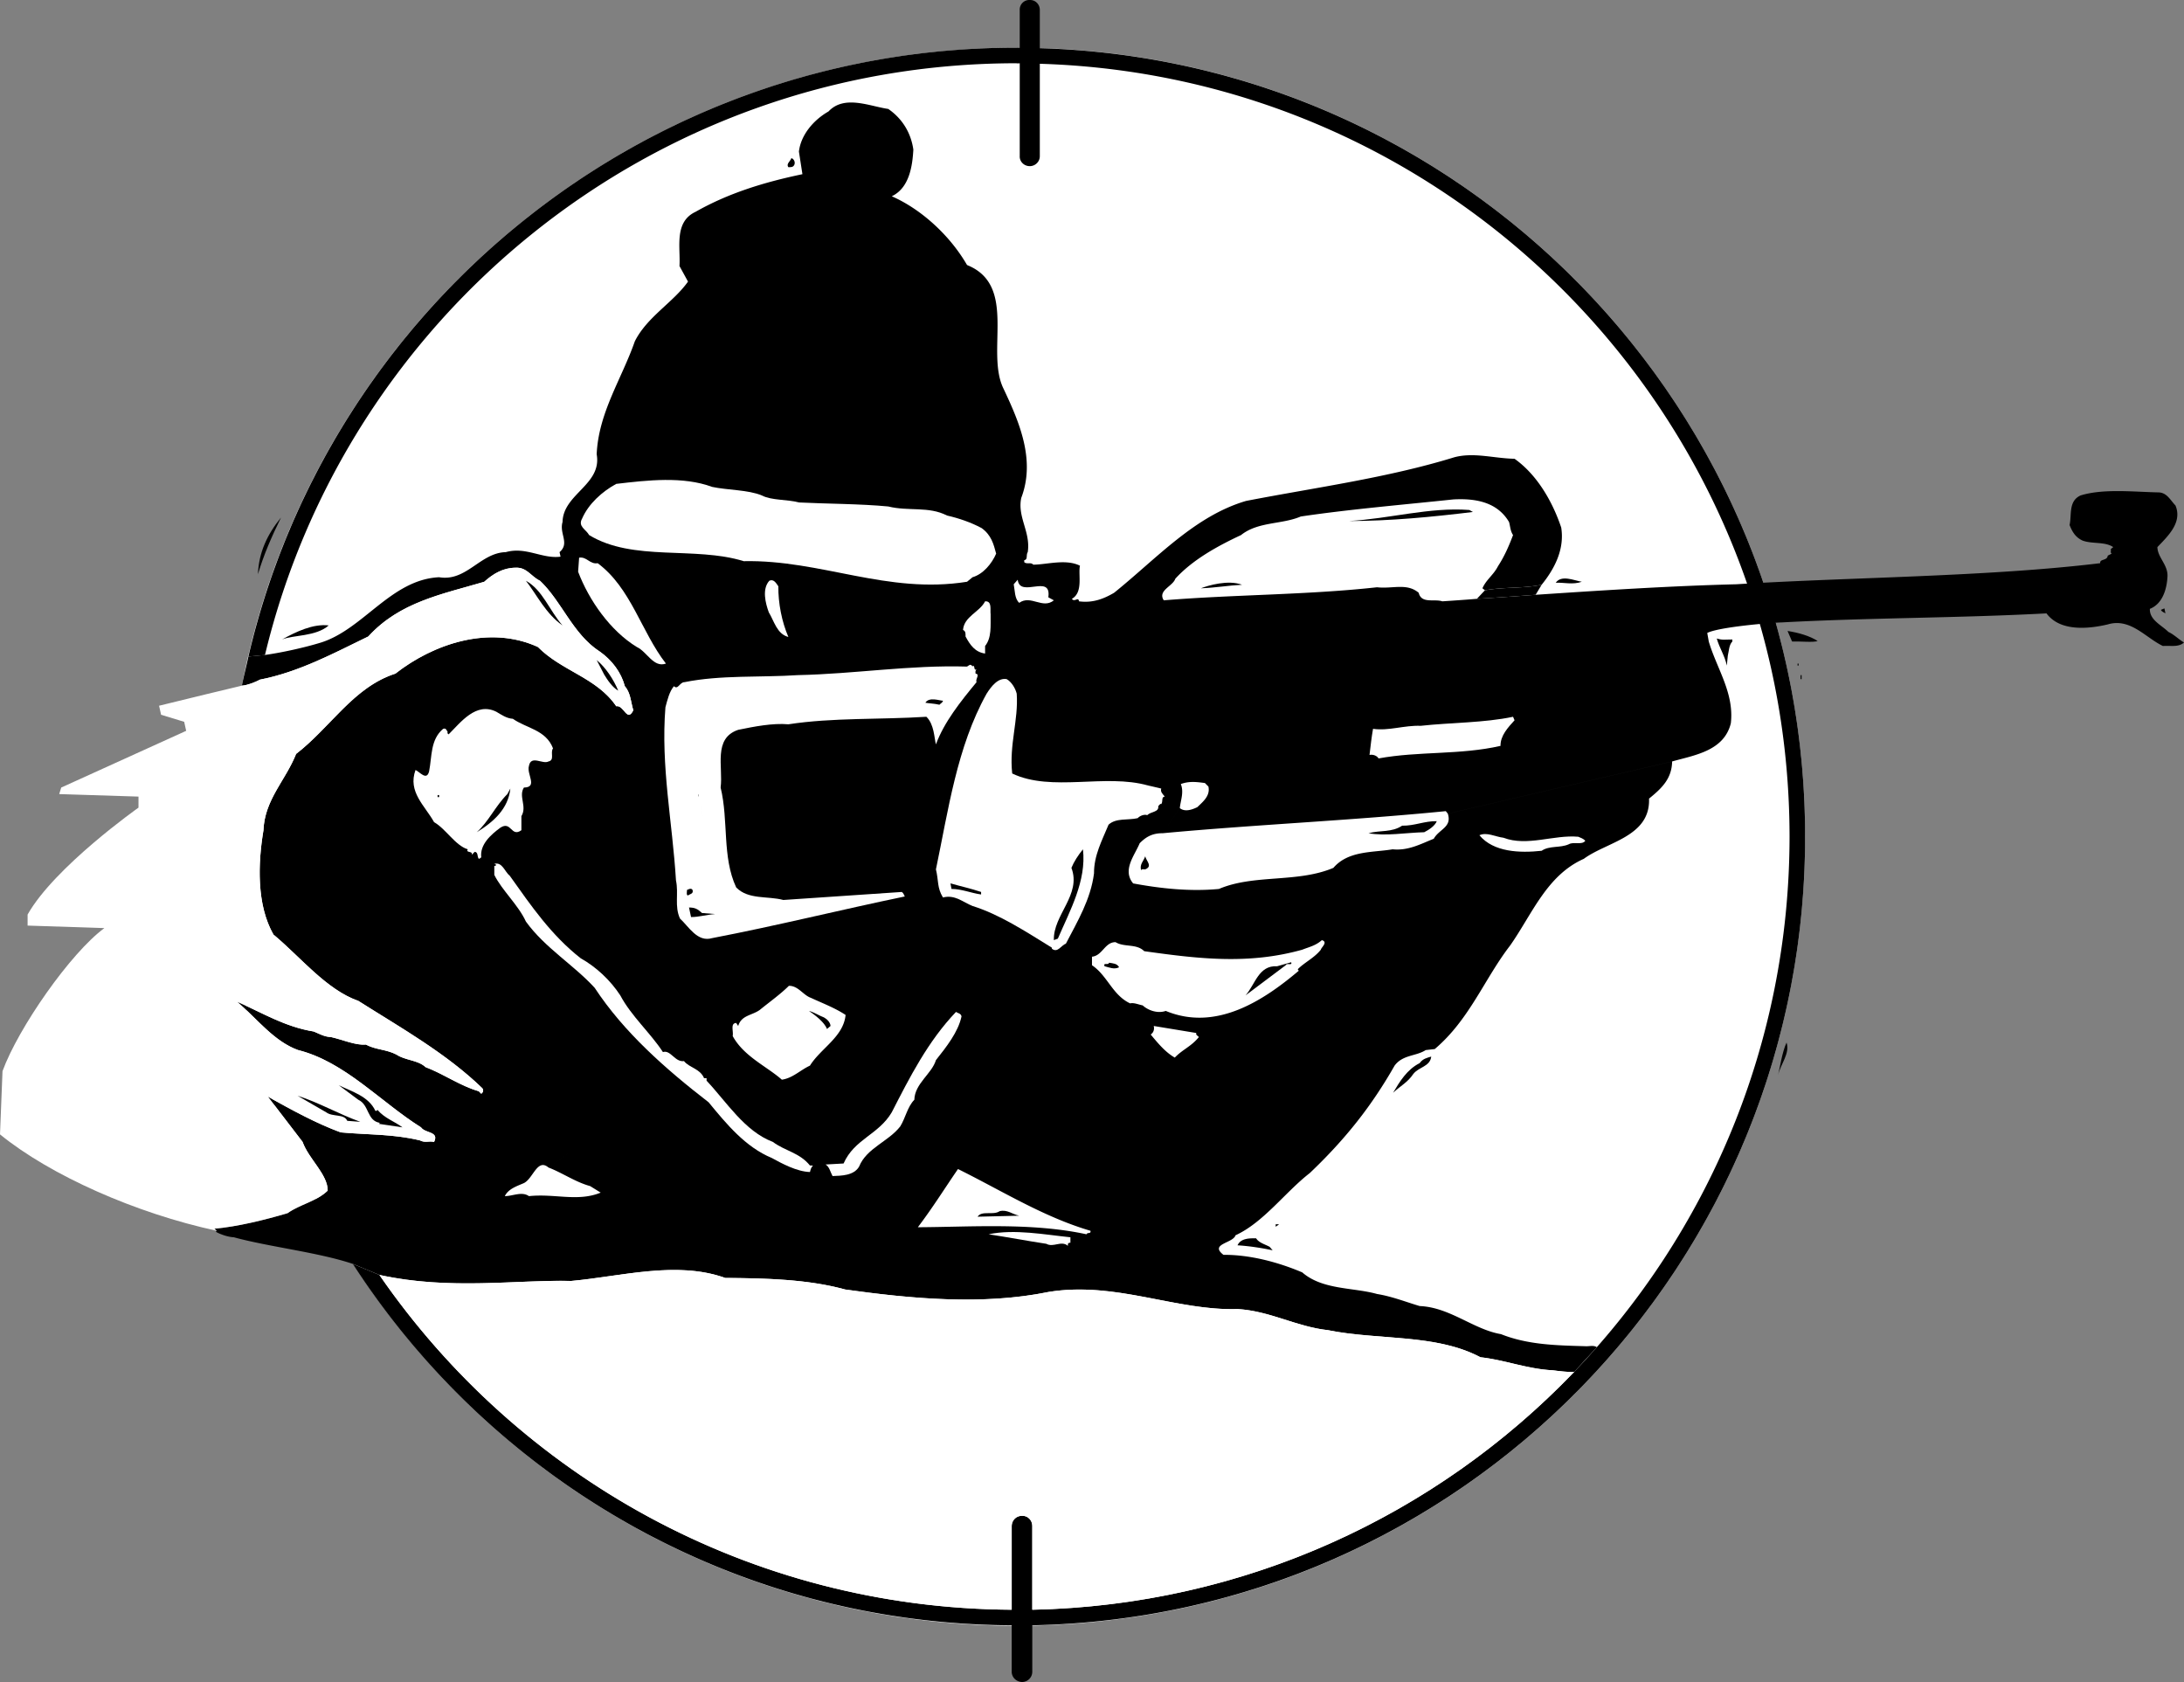 <svg xmlns="http://www.w3.org/2000/svg" width="435.199" height="335.103"><rect width="100%" height="100%" fill="#808080" stroke="none"/><path fill="#fff" d="M202.5 323.904c86.832-.04 157.207-70.414 157.2-157.2.007-86.831-70.368-157.206-157.2-157.203-86.785-.004-157.16 70.372-157.203 157.204.043 86.785 70.418 157.16 157.203 157.199"/><path d="M207.2 9.603V2.001c.019-1.132-.895-2.043-2-2a1.907 1.907 0 0 0-2 2v7.5c-.259 0-.466-.004-.7 0-74.43-.004-136.793 51.762-153 121.301l3.297-.3C69.016 62.9 129.902 12.637 202.5 12.602a2 2 0 0 0 .7 0v18.5c-.052 1.09.859 2 2 2 1.105 0 2.019-.91 2-2V12.705c82.917 2.496 149.363 70.472 149.398 154-.036 41.437-16.418 79.074-43.098 106.796-27.313 28.383-65.465 46.325-107.8 47.204V304c-.009-1.136-.919-2.046-2-2-1.165-.046-2.075.864-2.102 2v16.704c-52.262-.297-98.383-26.641-126-66.704l-5.301-2.199c27.867 43.106 76.246 71.739 131.3 72v9.301c.028 1.082.938 1.992 2.102 2a2.04 2.04 0 0 0 2-2v-9.3c85.34-1.669 154.008-71.372 154-157.098.008-85.262-67.844-154.649-152.5-157.102"/><path d="M235.098 161.001c1.043.832 2.492.29 3.5-.199 1.07-1.047 2.605-2.222 2.199-4.097l-.7-.704c-1.695-.222-3.14-.406-4.8.204.664 1.652-.059 3.277-.2 4.796l-3.398 5c-2.066-.011-3.328.711-4.601 2-.989 2.418-3.52 5.313-1.301 8l-3.5 11.704c-2.152-.02-2.606 2.691-4.7 2.898v1.7c3.09 2.07 4.083 5.956 7.602 7.6.73-.195 1.723.255 2.5.4 1.121 1.03 3.02 1.663 4.598 1.1l-2.399 3c.188.727-.082 1.36-.601 1.7 1.512 1.828 2.957 3.547 4.8 4.602 1.505-1.598 3.31-2.23 4.801-4.102-.316-.297-.675-.48-.5-.8l-8.5-1.4 2.399-3c10.082 4.18 19.574-2.148 26.5-8l-.2-.3c1.317-1.352 3.305-2.254 4.602-3.898.059-.438 1.508-1.52.2-1.903-1.223 1.106-2.579 1.375-3.899 1.903-10.703 3-20.645 1.824-31.5.296-1.531-1.546-3.969-.734-5.703-1.796l3.5-11.704c5.465 1.016 11.34 1.653 17.101 1.102 6.985-2.977 15.66-1.168 22.801-4.2 2.985-3.476 7.863-3.027 11.801-3.698 3.113.312 5.555-1.043 8.2-2.102 1.062-1.926 3.683-2.285 2.8-5l44.7-10.398c-.067 3.437-2.06 5.34-4.602 7.398.285 7.61-8.391 8.605-13 12-7.414 3.297-10.305 11.066-14.7 17.3-5.097 6.602-8.082 14.74-15 20.598l-1.8.204c-1.946 1.257-4.567.898-6.2 3.097-4.515 7.922-9.668 14.524-16.898 21.403-4.883 3.785-9.219 9.84-14.8 12.398-.477 1.602-5.266 1.691-2.403 3.898l-27.297-4.097c.207-.461.93-.008.797-.7-9.356-2.742-17.672-7.984-26.399-12.3l-29.5-20.602c2.16-3.465 6.68-5.726 7.102-10.097-2.137-1.414-4.578-2.317-6.902-3.403-1.563-.543-2.559-2.441-4.399-2.398-1.683 1.676-3.855 3.215-5.8 4.8-1.579 1.126-3.657 1.036-4.301 3.2l-.399-.602c-1.219.063-.496 1.692-.699 2.602l-36.703 26.199c-2.23-1.89-3.043 2.176-4.899 3.102-1.402.609-3.117 1.152-3.8 2.597 1.586 0 3.394-.992 4.8 0 5.192-.543 9.711 1.176 14.301-.699l-2.101-1.3c-2.938-.802-5.47-2.61-8.301-3.7l36.703-26.2c2.195 4.06 6.8 6.048 9.797 8.7 2.16-.3 3.695-1.93 5.601-2.8l29.5 20.6c-2.664 3.864-5.011 7.661-8 11.598 10.672-.05 22.692-.957 33.602 1.403L243.797 250c5.18-.039 10.785 1.41 15.703 3.5 4.031 3.512 10.176 2.97 14.898 4.301 2.961.477 5.676 1.563 8.5 2.403 6.032.246 10.73 4.671 16.2 5.597 5.379 2.149 11.164 2.239 16.8 2.403.739.062 1.641-.254 2.301.199l-4.5 4.898c-.937.14-3.277-.176-4.3-.3-5.102-.258-9.532-2.067-14.399-2.598-8.871-4.711-20.352-3.356-30.402-5.403-6.22-.664-11.551-3.828-18-4.199-12.352.371-24.285-5.594-37.7-3.398-13.16 2.683-27.441 1.328-40.5-.5-7.46-2.059-15.957-2.238-23.898-2.301-9.594-3.465-20.71-.3-30.703.602-10.89-.27-24.156 1.878-38.2-1.204l-5.3-2.199c-6.828-2.297-16.652-3.375-23.7-5.3-1.269-.063-2.714-.606-3.597-1.098l.2-.2-.5-.402c4.706-.441 9.859-1.707 14.597-3.097 2.496-1.774 5.75-2.317 8-4.5.008-3.239-3.79-6.313-5-9.704l-6.899-9c4.586 2.54 9.465 5.25 14.5 7.102 5.454.496 10.512.316 15.801 1.602 1.04.523 1.672.07 2.801.296 1.043-2.125-1.762-1.671-2.602-2.898-8.02-5.012-15.156-13.055-24.5-15.398-4.757-1.723-8.011-6.063-12.101-9.602 4.992 2.184 9.512 4.984 15.203 5.898 1.09.442 2.172 1.075 3.398 1.102 2.391.516 4.922 1.691 7 1.5 2.079 1.094 3.977.914 6.102 2 1.762 1.176 4.293 1.082 5.797 2.5 3.648 1.387 6.902 3.734 10.601 4.8l.5.5c.41-.3.5-.75.2-1.1-7.2-6.973-16.239-12.036-24.7-17.4-6.363-2.226-11.515-8.734-16.898-13.198-3.387-5.93-3.113-14.157-2-20.801.242-6.102 4.398-9.899 6.5-15.2 6.938-5.363 11.457-13.32 19.797-16 7.66-5.996 18.777-9.703 28.402-5.3 4.746 4.816 11.707 6.086 15.598 11.8 1.535-.292 2.164 3.32 3.402.797-.512-1.632-.512-3.441-1.699-4.796-.71-2.711-2.52-5.153-5-6.903-5.383-3.492-7.555-10-11.902-14.097-1.797-.875-2.61-2.68-4.801-2.602-2.512.012-4.5 1.184-6.297 2.8-8.234 2.454-16.824 3.99-23.102 10.9-7.007 3.394-13.878 7.1-21.601 8.6-.863.49-2.57 1.145-3.598 1.2.317-1.66.969-4.172 1.301-5.8l3.2-.302c3.429-.472 7.995-1.48 11.3-2.5 8.445-2.683 13.96-12.539 23.5-13 5.465.915 8.176-4.87 13.297-5 4.008-1.136 7.262 1.395 10.902.903L111.5 110c2.074-1.77-.094-3.668.598-6 .12-5.62 7.894-7.43 6.8-13.5.372-8.3 4.98-14.992 7.602-22.5 2.438-4.875 7.684-7.765 10.598-11.898l-1.7-3.102c.23-3.703-1.125-8.765 3.2-10.796 6.613-3.754 13.754-5.922 21.3-7.5l-.699-4.5c.383-3.325 2.914-6.305 5.899-8 3.16-3.368 8.222-1.02 11.902-.5 2.918 2.011 4.547 4.906 5 8.097-.18 3.317-.816 7.656-4.3 9.301 5.925 2.602 11.62 7.844 15 13.7 10.179 4.085 3.581 17.284 7.3 24.698 3.059 6.508 6.406 14.098 3.5 21.704-.8 3.875 1.91 6.765 1.297 10.796-.383.582.07 1.485-.7 1.602V112c.5.48 1.313-.062 1.801.5 2.766-.019 6.473-1.195 9.301.204-.39 1.765.696 5.289-1.601 6.597.488.77 1.304-.496 1.402.5 2.703.364 4.871-.453 7-1.699 8.45-6.797 16.04-15.293 26.297-18.3 13.879-2.688 28.16-4.587 41.5-8.7 3.926-1.039 7.902.227 12 .3 4.488 3.18 7.562 8.513 9.3 13.7.704 4.395-1.378 8.281-3.898 11.398-3.625.77-7.422.41-11.3 1.102l-.5-.398c.761-1.743 2.21-2.645 3.101-4.403 1.277-1.949 2.18-4.027 3-6.199-.547-.812-.547-1.715-.8-2.602-2.458-4.175-7.071-4.718-11.102-4.5-9.887 1.047-20.645 1.954-30.399 3.403-3.804 1.62-8.504.988-11.902 3.699-4.645 2.172-9.617 4.883-13.098 8.7-.496 1.515-3.57 2.331-2.3 4.3 14.007-1.156 28.648-1.066 42.5-2.602 3.05.36 5.945-.906 8.3 1.102.54 2.242 3.16 1.156 4.7 1.7 2.277-.15 4.566-.305 6.898-.5A679.74 679.74 0 0 0 306 118.5c13.387-.89 26.844-1.765 40-2.097 22.293-1.395 50.133-1.485 72.5-4.2-.129-.898 1.406-.449 1.5-1.5l.797-.402c-.348-.172-.078-.625-.2-.898l.5-.403c-1.644-1.128-4.175-.59-6.097-1.296-1.422-.649-2.055-1.735-2.602-3.102.457-2.066-.265-4.777 2.2-5.898 4.586-1.41 10.73-.688 15.601-.602 1.637.098 2.27 1.543 3.301 2.602 1.41 3.37-1.48 6.082-3.602 8.296.04 2.122 2.211 3.57 2 6-.152 2.54-1.054 5.344-3.5 6.301-.085 2.207 2.266 3.2 3.7 4.602 1.097.496 2.18 1.582 3.101 2.097-1.101 1.02-2.73.57-4.199.704-3.5-1.672-6.484-5.649-11-4.301-3.89.914-9.496 1.453-12.203-2.2-17.629.942-34.985.852-52.7 1.797-2.816.094-12.656.954-14.898 2.102l.301 1.7c1.578 5.378 5.105 10.257 4.398 16.3-1.37 5.527-7.246 6.34-11.699 7.602L288.5 162.103l-.402-.5c-18.692 1.855-37.766 2.672-56.399 4.398l3.399-5"/><path fill="#fff" d="m43.2 245.205-.5-.403c4.706-.441 9.859-1.707 14.597-3.097 2.496-1.774 5.75-2.317 8-4.5.008-3.239-3.79-6.313-5-9.704l-6.899-9c4.586 2.54 9.465 5.25 14.5 7.102 5.454.496 10.512.316 15.801 1.602 1.04.523 1.672.07 2.801.296 1.043-2.125-1.762-1.671-2.602-2.898-8.02-5.012-15.156-13.055-24.5-15.398-4.757-1.723-8.011-6.063-12.101-9.602 4.992 2.184 9.512 4.984 15.203 5.898 1.09.442 2.172 1.075 3.398 1.102 2.391.516 4.922 1.691 7 1.5 2.079 1.094 3.977.914 6.102 2 1.762 1.176 4.293 1.082 5.797 2.5 3.648 1.387 6.902 3.734 10.601 4.8l.5.5c.41-.3.5-.75.2-1.1-7.2-6.973-16.239-12.036-24.7-17.4-6.363-2.226-11.515-8.734-16.898-13.198-3.387-5.93-3.113-14.157-2-20.801.242-6.102 4.398-9.899 6.5-15.2 6.938-5.363 11.457-13.32 19.797-16 7.66-5.996 18.777-9.703 28.402-5.3 4.746 4.816 11.707 6.086 15.598 11.8 1.535-.292 2.164 3.32 3.402.797-.512-1.632-.512-3.441-1.699-4.796-.71-2.711-2.52-5.153-5-6.903-5.383-3.492-7.555-10-11.902-14.097-1.797-.875-2.61-2.68-4.801-2.602-2.512.012-4.5 1.184-6.297 2.8-8.234 2.454-16.824 3.99-23.102 10.9-7.007 3.394-13.878 7.1-21.601 8.6-.863.49-2.57 1.145-3.598 1.2 0 0-12.902 3.086-16.5 4l.399 1.8 4.601 1.4.399 1.8-24.899 11.3-.402 1.302 15.8.5v2.199S10.892 172.68 5.5 182.204v2.2l15.297.5C14.055 189.853 3.66 204.767.5 213.404L0 226c9.988 8.145 27.07 15.739 43.2 19.204"/><path d="M158.297 32.802c-.25.586-.793.496-1.2.5-.5-.636.407-1.18.602-1.8.528.171.797.804.598 1.3"/><path fill="#fff" d="M141.898 97.001c3.04.657 7.2.567 9.899 1.704 2 1.03 5.074.757 7.402 1.398 5.082.266 12.313.266 17.801.8 4.004 1 8.07-.081 11.7 1.802 2.429.554 4.777 1.37 6.898 2.5 1.949 1.402 2.398 3.207 2.902 5.097-.863 1.996-2.582 4.078-4.703 4.7l-1.098.902c-15.941 2.543-29.05-4.418-44.5-4.102-9.77-3.027-22.062.137-30.8-5.199-.66-1.172-2.29-1.715-1.399-3.3 1.281-2.934 3.992-5.376 6.797-6.9 6.234-.734 13.285-1.55 19.101.598"/><path d="M293.5 102.001c-8.094.989-16.5 1.801-24.703 1.801 8.113-.453 16.066-2.8 24-2.199l.703.398M51.398 114.404c.168-4.363 1.887-7.98 4.602-11.301-1.813 3.684-3.441 7.39-4.602 11.3"/><path fill="#fff" d="M119.098 112.205c6.68 4.976 8.668 13.652 13.601 20-2.492.882-3.762-2.372-5.8-3.301-5.282-3.227-9.528-9.281-11.7-15l.2-2.801c1.519-.25 2.152 1.379 3.699 1.102"/><path d="M315.2 115.904c-1.774.644-3.673.101-5.2.199 1.168-1.633 3.61-.46 5.2-.2"/><path fill="#fff" d="m208.898 119.001 1.102.602c-2.238 1.824-4.59-1.156-6.902.5-.942-.844-.852-2.469-1.098-3.7l.797-.902c.445 3.758 6.773-1.304 6.101 3.5"/><path d="M112.098 124.603c-3.317-2.27-5.215-6.246-7.301-8.898 3.355 1.836 4.707 5.996 7.3 8.898"/><path fill="#fff" d="M155.098 116.802c-.036 3.364.687 7.067 2 10.102-2.305-.594-2.848-3.215-3.899-4.903-.668-1.835-1.39-4.64.098-6.296.953-.422 1.402.574 1.8 1.097"/><path d="M247.5 116.501c-2.68.137-5.21.59-8.203.704 1.457-.567 5.433-1.743 8.203-.704"/><path fill="#fff" d="M197.398 122.404c-.03 2.277.239 4.629-1.101 6.3v1.5c-2.004-.277-3-1.722-3.899-3.402-.004-.492.086-1.035-.5-1.3.223-2.715 3.297-3.532 4.399-5.7 1.43-.09.976 1.625 1.101 2.602"/><path d="M431.5 122.205c-.297-.235-.656-.235-.902-.704l.699-.296.203 1m-366 2.398c-2.547 2.25-7.156 1.887-9.3 2.8 2.777-1.546 6.214-3.171 9.3-2.8m296.7 3.102c-.868.324-3.4.05-5.102.097l-.899-2.097c2.153.336 4.41.968 6 2m-16.999-.301v.398c-.68.68-.68 1.942-.903 2.801l-.2 2c-.39-1.953-1.476-3.492-2-5.398 1.157.37 1.7.191 3.102.199M123.2 137.603c-1.13-.629-2.126-2.074-2.802-3.2l-1.5-2.902c1.817 1.497 3.352 3.848 4.301 6.102m235.001-5.398h.198v.398h-.199v-.398"/><path fill="#fff" d="M193.898 132.603c.485.215.032.938.7.8-.305.227-.215.5-.2.802.977.152-.105 1.054.2 1.699-3.2 3.875-6.453 7.941-8.098 12.398-.344-1.293-.344-4.004-1.902-5.5-9.196.59-18.688.14-27.5 1.5-3.121-.277-6.828.45-10 1.102-5.051 1.695-2.973 7.39-3.5 11.5 1.613 6.648.257 13.789 3.101 19.898 2.399 2.477 6.285 1.664 9.399 2.5l23.601-1.597c.313.218.403.488.598.898-12.852 2.664-25.504 5.828-38.399 8.3-2.925.872-4.644-2.292-6.398-3.902-1.137-2.457-.234-4.988-.8-7.597-.7-11.582-3.048-22.7-2.102-34.5.41-1.488.773-3.113 1.699-4.2.789.813 1.152-.812 2.101-.8 7.184-1.457 15.32-.914 22.602-1.403 11.34-.238 22.277-2.043 33.7-1.699.327-.164.687-.707 1.097 0l.101-.199"/><path d="M358.797 134.501H359v.801h-.203v-.8"/><path fill="#fff" d="M202.598 138.205c.37 5.28-1.528 10.16-.899 15.898 7.871 3.754 18.535-.043 27.098 2.398l2.601.602c-.226.664.317 1.113.7 1.602-.746.054-.293.96-.7 1.5-.226-.18-.406.273-.601.398.195 1.23-1.434 1.05-2.2 1.8-.5-.206-1.402.063-1.898.598-1.945.457-4.297-.082-5.8 1.301-1.297 3.137-2.926 6.117-2.899 9.7-.66 5.187-3.281 9.527-5.602 14-.933.316-1.656 1.945-2.8 1v-.2c-5.184-3.195-10.426-6.633-15.801-8.3-1.945-.77-3.485-2.31-5.899-1.7-1.199-1.965-.84-3.32-1.398-5.597 2.46-11.735 4.176-24.387 10.098-35 .949-1.5 2.304-3.215 4-2.903 1.015.59 1.738 1.856 2 2.903"/><path d="M187.898 139.603c-.023.355-.476.535-.699.8-1.133-.265-2.219-.265-2.8-.402.765-1.218 2.843-.402 3.5-.398"/><path fill="#fff" d="M102.2 143.205c2.695 1.906 6.581 2.175 8 5.898-.602.8.39 2.336-.903 2.602-1.145.636-3.496-1.352-3.899.898-.503 1.637 1.848 4.258-1 4.3-1.128 1.766.68 3.755-.5 5.7v2.8c-2.074 1.493-1.984-1.945-4.199-.5-1.855 1.36-4.113 3.348-3.8 5.9-.133.07-.223.25-.5.3-.356-.504-.083-1.316-.801-1.398l-.598.597c.23-.695-.676-.426-.902-.8l.101-.297c-2.496-.774-4.394-4.118-6.699-5.403-1.852-3.324-5.285-6.035-3.703-10.398.86.387 2.215 2.191 2.703.3.594-2.988.234-6.331 2.797-8.5.601-.183.601.176.902.598-.12.305.059.395.2.5 2.39-2.367 5.464-6.523 9.5-4.5 1.027.598 2.019 1.32 3.3 1.403m199.598.296c-1.297 1.43-2.832 3.055-2.797 5.102-8.082 1.84-16.305 1.027-24.3 2.5-.321-.566-1.137-.84-1.802-.7.215-1.769.395-3.484.7-5.198 3.129.449 6.203-.727 9.5-.602 6.105-.668 12.613-.578 18.402-1.8l.297.698"/><path d="M95 165.802c2.395-2.16 3.66-5.144 6.098-7.597l.601-1.102c-.418 4.008-3.312 6.629-6.699 8.7m44.2-7.001-.102-.597.101.199zm-52 0h.3v-.398h-.3v.398m52.5 1.801.597 4.102-.598-4.102m146.598 3c-.348.941-1.613 1.754-2.5 2.2-3.723.097-7.703.82-11.098.198 2.403-.644 4.57-.101 6.7-1.5 2.48.043 4.468-.949 6.898-.898"/><path fill="#fff" d="M314.5 166.705c.46.191 1.004.37 1.398.796-.664.93-2.289.118-3.3.704-1.703.77-3.871.226-5.399 1.296-4.347.47-9.59.286-12.402-3.097 1.457-.684 3.172.308 4.8.5 4.7 1.8 10.032-.64 14.903-.2"/><path d="m210.797 187.001-.797.301c-.16-5.039 5.535-9.02 3.5-14.398.496-1.219 1.309-2.485 2.297-3.7.73 6.278-2.613 12.243-5 17.797m17.403-13.796c-.282.02-.735-.164-.802.199-.386-1.176.52-1.899.801-2.801.262.992 1.528 1.988 0 2.602"/><path fill="#fff" d="M101.598 174.501c4.293 6.043 8.27 11.829 14.101 16.403 3.117 1.754 5.918 4.375 7.899 7.398 2.18 4.117 6.066 7.551 8.5 11.301 1.543-.496 2.355 2.035 4.199 1.8 1.05 1.321 3.219 1.5 4 3.4h.5v.5c3.96 4.198 7.578 10.073 13.203 12.198 2.508 1.856 5.313 2.125 7.398 4.704H162c-.43.496-.43.675-.602 1.296-2.628-.078-5.613-1.707-7.601-2.796-5.242-2.164-9.04-6.774-12.598-11.102-8.554-6.61-16.867-13.93-22.699-22.8-4.203-4.598-9.898-7.942-13.703-13.2-1.527-3.328-4.781-6.223-6.297-9.3V172.5c.16.09.34-.093.398-.199l-.398-.199c1.605-.418 2.059 1.57 3.098 2.398"/><path d="M195.5 177.705v.5c-2.023-.282-3.828-1.094-5.902-1.102l-.2-1.102c2 .567 4.079 1.016 6.102 1.704m-57.5-.403c.25.801-.563.801-.902 1.102-.383-.027-.203-.75-.2-1.102.266-.101.809-.465 1.102 0m1.898 4.602 2.602.199c-1.898.16-3.254.61-4.8.602l-.403-1.903c1.223.012 1.676.285 2.601 1.102M256.2 192.302l-8 6c1.952-2.21 2.585-6.008 6.3-5.8l2.797-.797c.266.77-.906.046-1.098.597m-33.199.403c-.957.496-1.953.043-2.902-.204-.317-.84.77-.117.902-.699.77.13 1.586.13 2 .903m-58.8 10c.624.347 1.257.98 1.3 1.699l-.703.597c-.516-1.316-2.235-2.671-3.598-3.597 1.094.293 2 .926 3 1.3"/><path fill="#fff" d="M191.598 202.501c-.649 3.082-3 6.063-5.098 8.704-.797 2.695-4.23 4.683-4.3 7.898-1.376 1.395-1.74 3.563-2.802 5.3-2.37 3.055-6.71 4.317-8.199 8-1.043 1.833-3.57 1.833-5.3 1.9-.442-.79-.622-1.876-1.399-2.302l3.598-.199c2.152-4.886 6.941-5.703 9.601-10.199 3.578-6.98 7.192-14.121 12.801-20 .36.273.988.273 1.098.898"/><path d="M354.297 214.205c.348-1.301.8-4.555 1.703-6.5.723 2.125-1.176 4.296-1.703 6.5m-72.699-.204c-1.075 1.614-2.52 2.336-4 3.704 1.297-2.18 2.746-4.622 5.3-5.903.61-.886 1.512-1.066 2.301-1.3-.246 2.039-2.504 2.039-3.601 3.5m-206.801 7.3c.27.098.36-.082.402-.199 1.496 1.742 3.395 2.285 5 3.5l-4.699-.7.2-.198c-2.622-.407-2.079-3.57-4.302-4.602l-3.898-2.898c2.688 1.308 5.941 2.21 7.297 5.097m-3 2.199-2.598-.199c-.64-1.449-2.898-.726-4.199-1.699l-5.703-3.3c4.293 1.378 8.18 3.64 12.5 5.198m131.301 18.704-8.301.199c.851-1.297 3.11-.215 4.402-1.102 1.512-.379 2.504.617 3.899.903m51.102 2.199v-.5h.698zm0 0"/><path fill="#fff" d="M213.297 246.501v1.102c-.293-.078-.383.102-.5.2v.402c-1.332-1.133-2.867.402-4.297-.403-4.176-.64-7.43-1.273-11.5-1.898 5.156-1.09 11.21.082 16.297.597"/><path d="m253 248.404.598.699c-1.817-.406-4.528-.855-7-1 .664-1.484 2.562-1.395 3.699-1.398.578.91 1.754 1.18 2.703 1.699m-114.203 7.898-1.098.602c-3.246-.16-6.863 1.375-9.8-.403H126c4.113-.39 8.727-1.113 12.797-.199m-56 .801c-.121-.219-.484-.105-.7-.2l.7 1.302c3.117.437 6.55.253 9.402-.602-2.761.496-5.742-.227-9.402-.5m84 1.801c-2.516.187-5.86 1.547-7.797-.301l-5.703-1c4.66.043 9.176.496 13.5 1.3m60.601 2.501c-6.804.039-15.57-1.68-23.5-.102 2.778-1.304 6.664-.039 9.102-2 4.793.063 9.586 1.508 14.398 2.102m-27.398.301h.297v-.403H200v.403m-.8.199h.198v-.5h-.199v.5m52.199 3.097-4.5-.898 1.899.2zm20.399 3.903c-2.211-.5-5.918-.77-8.598-1.602 2.32-.433 5.844.739 8.598 1.602M307.2 116.501c-3.626.77-7.423.41-11.302 1.102l-1.601 1.7A679.74 679.74 0 0 0 306 118.5l1.2-2"/><path fill="#fff" d="M75.598 254.001c14.043 3.082 27.308.934 38.199 1.204 9.992-.903 21.11-4.067 30.703-.602 7.941.063 16.438.242 23.898 2.3 13.059 1.829 27.34 3.184 40.5.5 13.414-2.195 25.348 3.77 37.7 3.4 6.449.37 11.78 3.534 18 4.198 10.05 2.047 21.53.692 30.402 5.403 4.867.531 9.297 2.34 14.398 2.597 1.024.125 3.364.442 4.301.301l-.199.2c-27.313 28.382-65.465 46.324-107.8 47.203V304c-.009-1.136-.919-2.046-2-2-1.165-.046-2.075.864-2.102 2v16.704c-52.262-.297-98.383-26.641-126-66.704"/></svg>
